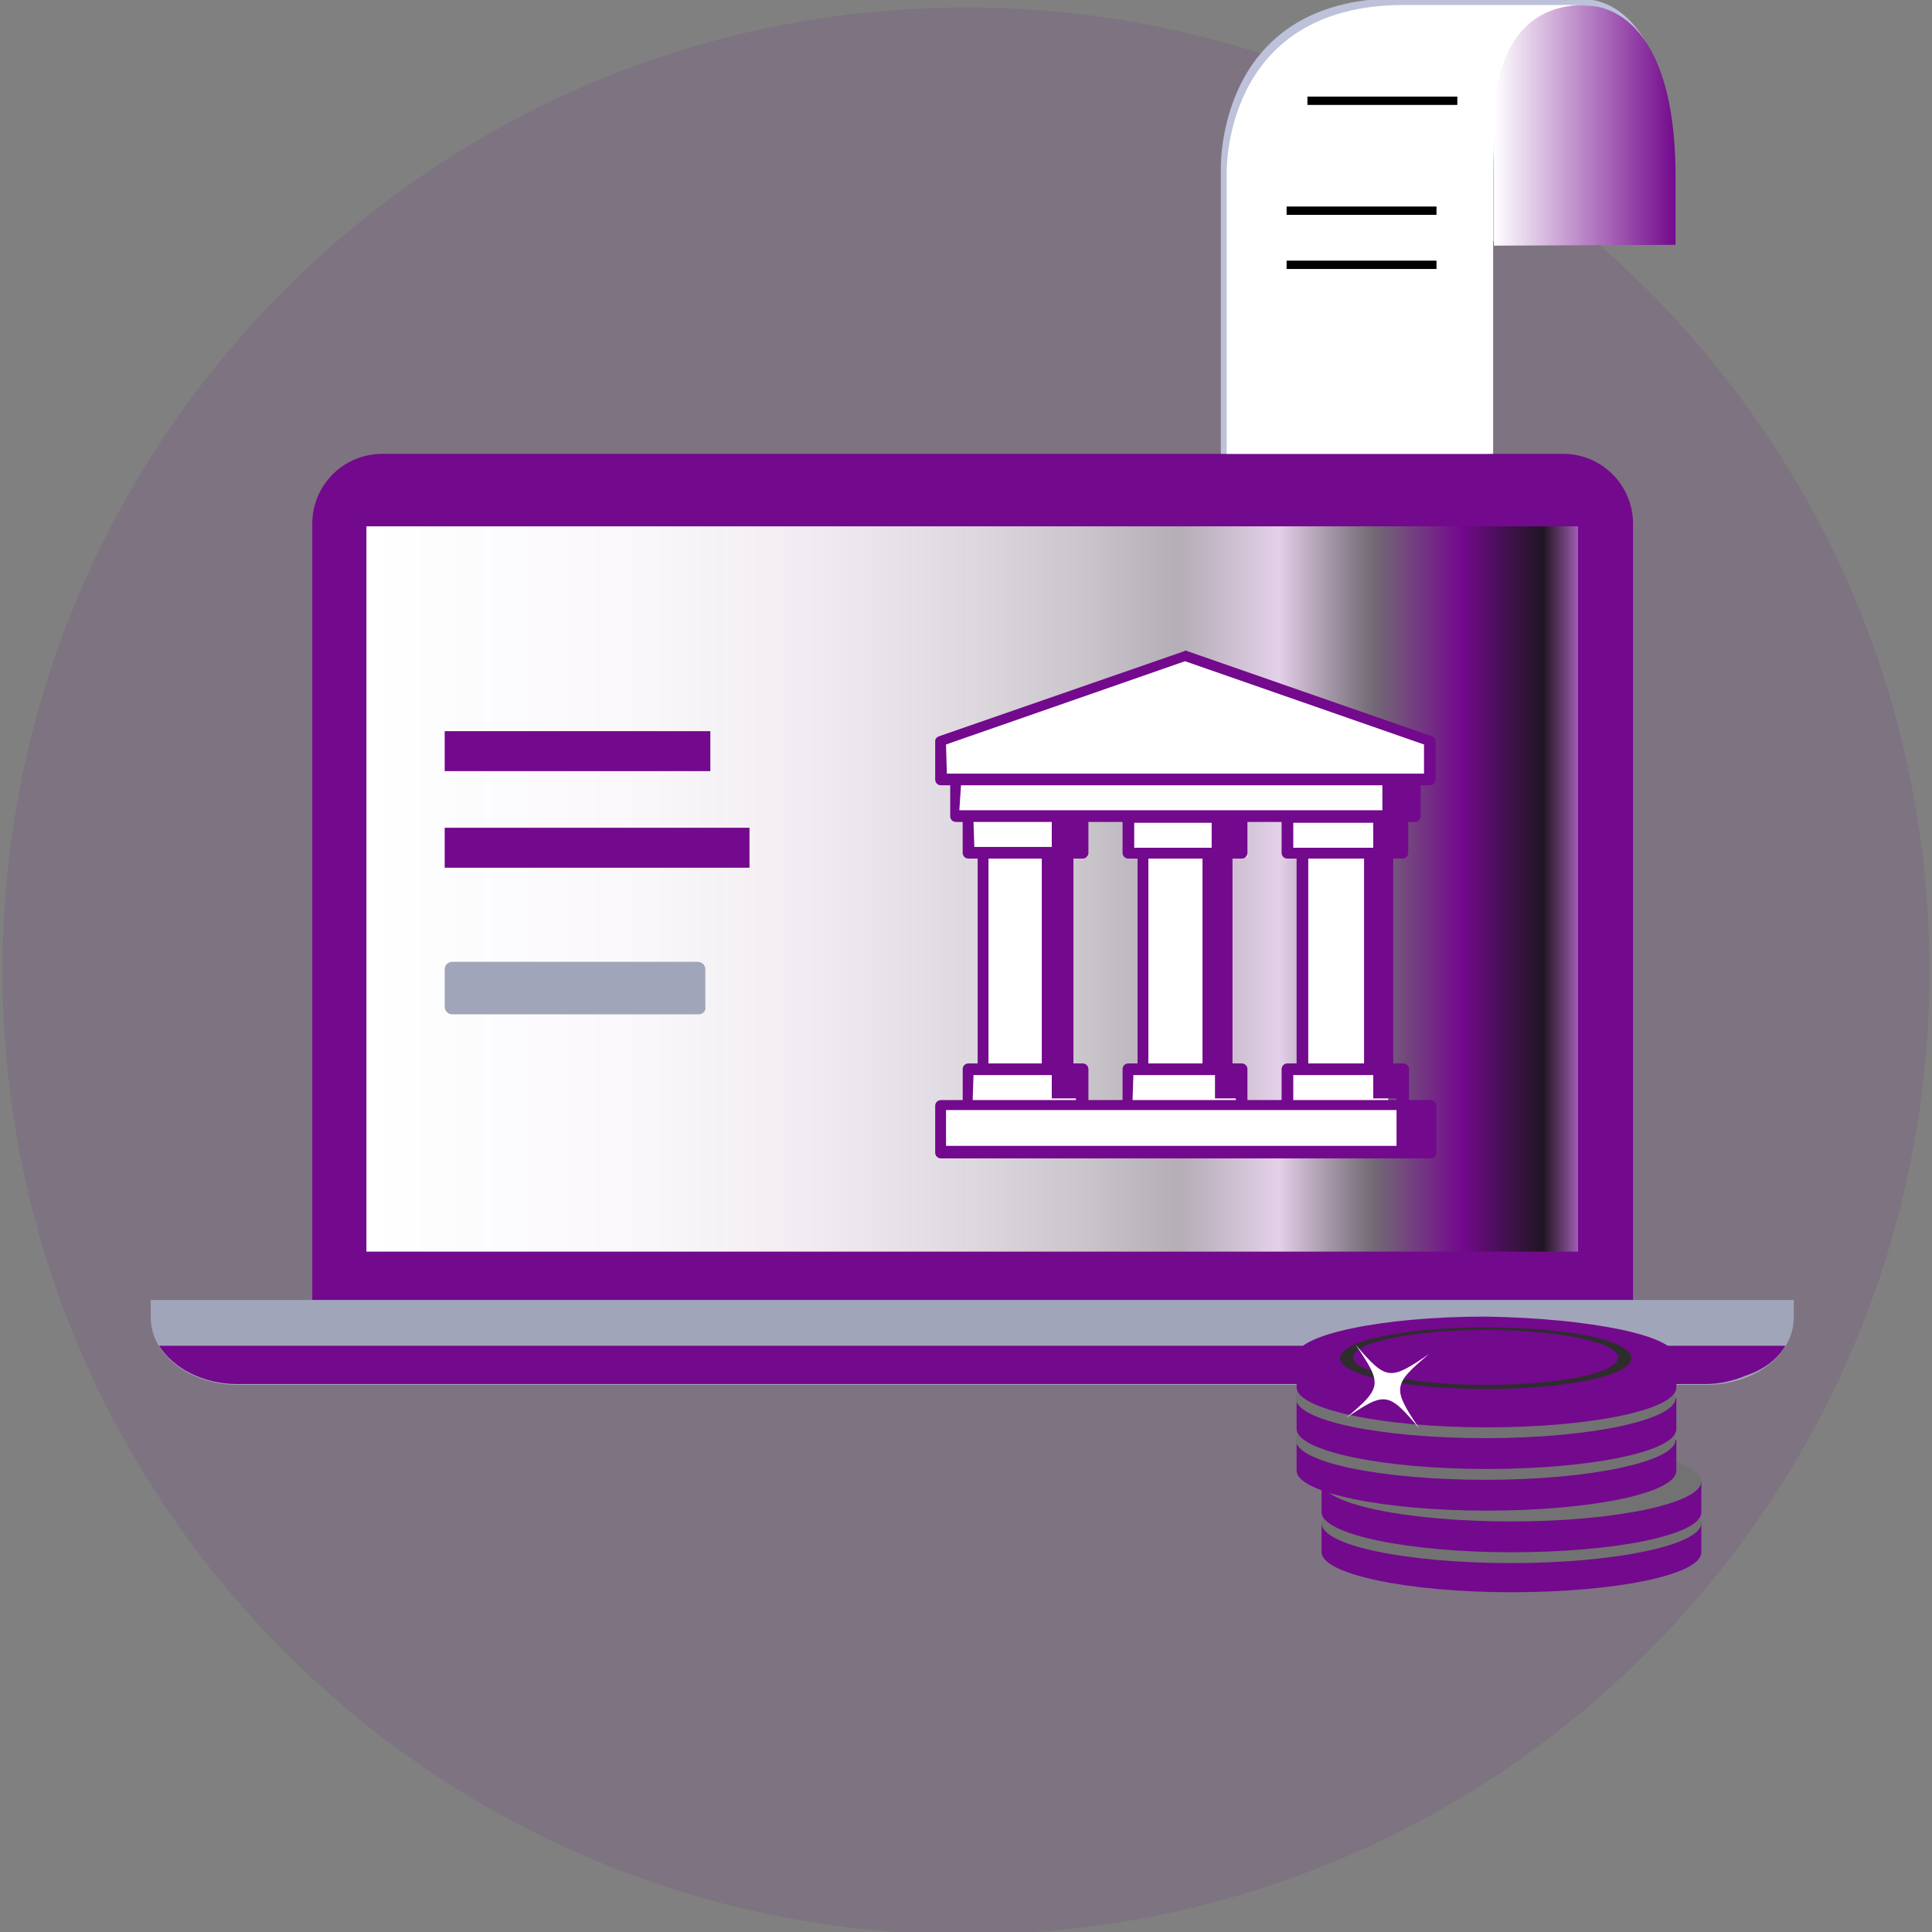 <?xml version="1.0" encoding="UTF-8"?> <!-- Generator: Adobe Illustrator 24.0.2, SVG Export Plug-In . SVG Version: 6.00 Build 0) --> <svg xmlns="http://www.w3.org/2000/svg" xmlns:xlink="http://www.w3.org/1999/xlink" id="Layer_1" x="0px" y="0px" viewBox="0 0 232 232" style="enable-background:new 0 0 232 232;" xml:space="preserve"><rect x="0" y="0" width="232" height="232" fill="#808080" stroke="none"/> <style type="text/css"> .st0{opacity:0.1;fill:#73098D;enable-background:new ;} .st1{fill-rule:evenodd;clip-rule:evenodd;fill:#73098D;} .st2{fill-rule:evenodd;clip-rule:evenodd;fill:#A1A5B9;} .st3{fill:url(#SVGID_1_);} .st4{fill:#FFFFFF;} .st5{fill:#73098D;} .st6{fill:#BDC1D9;} .st7{fill:url(#SVGID_2_);} .st8{fill:none;stroke:#000000;stroke-miterlimit:10;} .st9{fill:#727272;} .st10{fill:#FFD1C7;} .st11{fill:#2D2D2D;} .st12{fill:#A1A5B9;} </style> <path class="st0" d="M116,232.3c63.9,0,115.7-51.8,115.7-115.7S179.9,0.9,116,0.9S0.3,52.7,0.3,116.6 C0.3,180.4,52.1,232.3,116,232.3z"></path> <path class="st1" d="M196.1,156.9c0,4.7-3.8,8.4-8.4,8.4H45.9c-4.7,0-8.4-3.8-8.4-8.4v-94c0-4.7,3.8-8.4,8.4-8.4h141.8 c4.7,0,8.4,3.8,8.4,8.4V156.9z"></path> <path class="st2" d="M18.1,156.1v2.1c0,4.5,4.7,8.1,10.5,8.1h176.3c5.8,0,10.5-3.6,10.5-8.1v-2.1H18.1z"></path> <linearGradient id="SVGID_1_" gradientUnits="userSpaceOnUse" x1="234" y1="-998.75" x2="379.5" y2="-998.75" gradientTransform="matrix(1 0 0 -1 -190 -892)"> <stop offset="1.065558e-07" style="stop-color:#FFFFFF"></stop> <stop offset="0.237" style="stop-color:#FDFDFD;stop-opacity:0.976"></stop> <stop offset="0.374" style="stop-color:#F4F4F4;stop-opacity:0.963"></stop> <stop offset="0.485" style="stop-color:#E6E6E6;stop-opacity:0.952"></stop> <stop offset="0.583" style="stop-color:#D2D2D2;stop-opacity:0.942"></stop> <stop offset="0.671" style="stop-color:#B9B9B9;stop-opacity:0.933"></stop> <stop offset="0.753" style="stop-color:#E4D0E9"></stop> <stop offset="0.83" style="stop-color:#737373;stop-opacity:0.917"></stop> <stop offset="0.904" style="stop-color:#73098D"></stop> <stop offset="0.971" style="stop-color:#171717;stop-opacity:0.903"></stop> <stop offset="1" style="stop-color:#A35DB4"></stop> </linearGradient> <path class="st3" d="M189.5,63.2H44v87.1h145.5V63.2z"></path> <path class="st1" d="M214.4,161.6H19.1c1.7,2.7,5.3,4.6,9.4,4.6h176.3c1.7,0,3.4-0.4,4.8-1C212,164.4,213.5,163.1,214.4,161.6z"></path> <path class="st4" d="M166.6,102.3v-8.6h5.1l0.1-4.4l-29.9-10.6l-29.1,10.2v4.5c-0.2,0,1.3,0.1,1.3,0.1v4.6h1.8v4.6h1.6v25.8h-1.9 v4.4h-2.7v5.4h56v-5.4l-2.2-0.6v-4H165v-26L166.6,102.3L166.6,102.3z M136.9,128.3h-1.7v4.3h-4.6v-4.3h-1.9v-25.4h1.9v-4.5h4.6v4.5 h1.7V128.3z M156.1,128.3h-1.7v4.3h-4.6v-4.3h-1.9v-25.4h1.9v-4.5h4.6v4.5h1.7V128.3z"></path> <path class="st5" d="M168.4,103.1c0.4,0,0.7-0.3,0.7-0.7v-3.7h0.8c0.4,0,0.7-0.3,0.7-0.7v-3.7h1.1c0.4,0,0.7-0.3,0.7-0.7V89 c0-0.3-0.2-0.5-0.5-0.6l-29.3-10.2c-0.1-0.1-0.3-0.1-0.4,0l-29.4,10.2c-0.3,0.1-0.5,0.3-0.5,0.6v4.6c0,0.4,0.3,0.7,0.7,0.7h1.1V98 c0,0.4,0.3,0.7,0.7,0.7h0.8v3.7c0,0.4,0.3,0.7,0.7,0.7h1.1v24.6h-1.1c-0.4,0-0.7,0.3-0.7,0.7v3.7H113c-0.4,0-0.7,0.3-0.7,0.7v5.6 c0,0.4,0.3,0.7,0.7,0.7h58.8c0.4,0,0.7-0.3,0.7-0.7v-5.6c0-0.4-0.3-0.7-0.7-0.7h-2.6v-3.7c0-0.4-0.3-0.7-0.7-0.7h-1.2v-24.6H168.4z M167.7,101.8h-1.2h-10.1h-1.1v-3h12.4L167.7,101.8L167.7,101.8z M154.6,127.7c-0.4,0-0.7,0.3-0.7,0.7v3.7h-4.1v-3.7 c0-0.4-0.3-0.7-0.7-0.7H148v-24.6h1.1c0.4,0,0.7-0.3,0.7-0.7v-3.7h4.1v3.7c0,0.4,0.3,0.7,0.7,0.7h1.1v24.6 C155.7,127.7,154.6,127.7,154.6,127.7z M130.7,132.1v-3.7c0-0.4-0.3-0.7-0.7-0.7h-1.1v-24.6h1.1c0.4,0,0.7-0.3,0.7-0.7v-3.7h4.1v3.7 c0,0.4,0.3,0.7,0.7,0.7h1.1v24.6h-1.1c-0.4,0-0.7,0.3-0.7,0.7v3.7H130.7z M146.7,127.7h-8.8v-24.6h8.8V127.7z M147.4,101.8h-10.1 h-1.1v-3h12.4v3H147.4z M136.1,129.1h1.1h10.1h1.1v3H136L136.1,129.1z M113.6,89.4l28.7-10l28.7,10v3.5h-1.1h-55.1h-1.1L113.6,89.4 L113.6,89.4z M115.4,94.3h53.8v3h-0.8h-13.8h-5.5h-13.8h-5.5H116h-0.8L115.4,94.3z M116.9,98.7h12.4v3h-1.1h-10.1H117L116.9,98.7z M118.7,103.1h8.8v24.6h-8.8V103.1z M116.9,129.1h1.1h10.1h1.1v3h-12.4L116.9,129.1z M171,137.6h-57.4v-4.3h2.6H130h5.5h13.8h5.5 h13.8h2.6L171,137.6z M167.7,132.1h-12.4v-3h1.1h10.1h1.1L167.7,132.1z M165.9,127.7h-8.8v-24.6h8.8V127.7z"></path> <path class="st5" d="M127.9,102.3h-2.8v25.5h2.8V102.3z"></path> <path class="st5" d="M129.8,128.4h-3.5v3.5h3.5V128.4z"></path> <path class="st5" d="M129.8,98.3h-3.5v3.5h3.5V98.3z"></path> <path class="st5" d="M149,98.3h-3.5v3.5h3.5V98.3z"></path> <path class="st5" d="M168.4,98.3h-3.5v3.5h3.5V98.3z"></path> <path class="st5" d="M169.5,94.1H166v3.5h3.5V94.1z"></path> <path class="st5" d="M149.4,128.4h-3.5v3.5h3.5V128.4z"></path> <path class="st5" d="M168.4,128.4h-3.5v3.5h3.5V128.4z"></path> <path class="st5" d="M171.2,132.9h-3.5v5.1h3.5V132.9z"></path> <path class="st5" d="M147.2,102.3h-2.8v25.5h2.8V102.3z"></path> <path class="st5" d="M166.6,102.3h-2.8v25.5h2.8V102.3z"></path> <path class="st6" d="M178.6,54.5c0-0.8,0-25.8,0-34c0-21.5,11.2-20.7,11.2-20.7c-2.5,0-6.3,0-21.9,0c-22.1,0-21.3,20.7-21.3,20.7 s0,33.2,0,34"></path> <path class="st6" d="M178.7,29h22c0-21.7,0,0,0-8.3c0-21.7-10.6-20.8-10.6-20.8S179.6-1.4,178.9,15C178.2,31.3,178.7,29,178.7,29z"></path> <path class="st4" d="M179.3,54.5c0-0.8,0-25.2,0-33.4c0-21.3,10.6-20.5,10.6-20.5c-2.5,0-5.7,0-21.3,0c-22.1,0-21.3,20.5-21.3,20.5 s0,32.6,0,33.4"></path> <linearGradient id="SVGID_2_" gradientUnits="userSpaceOnUse" x1="179.4" y1="15.074" x2="201.2" y2="15.074"> <stop offset="0" style="stop-color:#FFFFFF"></stop> <stop offset="1" style="stop-color:#73098D"></stop> </linearGradient> <path class="st7" d="M179.4,29.5l21.8-0.1c0-21.3,0,0,0-8.2c0-21.3-10.6-20.5-10.6-20.5S179.4-1,179.4,15.2 C179.4,24.4,179.4,29.5,179.4,29.5z"></path> <path class="st8" d="M172.5,31.8h-18"></path> <path class="st8" d="M172.5,25.3h-18"></path> <path class="st8" d="M175,12.1h-18"></path> <path class="st5" d="M158.7,186.4c0,2.6,10.2,4.8,22.8,4.8s22.8-2.1,22.8-4.8v-3.6h-45.6L158.7,186.4L158.7,186.4z"></path> <path class="st9" d="M204.3,182.9c0,2.6-10.2,4.8-22.8,4.8s-22.8-2.1-22.8-4.8c0-2.6,10.2-4.8,22.8-4.8S204.3,180.1,204.3,182.9z"></path> <path class="st10" d="M195.8,182.9c0,1.6-6.4,3-14.3,3c-7.9,0-14.3-1.3-14.3-3c0-1.6,6.4-3,14.3-3 C189.4,179.9,195.8,181.1,195.8,182.9z"></path> <path class="st5" d="M158.7,181.6c0,2.6,10.2,4.8,22.8,4.8s22.8-2.1,22.8-4.8v-3.7h-45.6L158.7,181.6L158.7,181.6z"></path> <path class="st9" d="M204.3,177.9c0,2.6-10.2,4.8-22.8,4.8s-22.8-2.1-22.8-4.8c0-2.6,10.2-4.8,22.8-4.8S204.3,175.3,204.3,177.9z"></path> <path class="st10" d="M195.8,177.9c0,1.6-6.4,3-14.3,3c-7.9,0-14.3-1.3-14.3-3c0-1.6,6.4-3,14.3-3 C189.4,174.9,195.8,176.3,195.8,177.9z"></path> <path class="st5" d="M155.7,176.6c0,2.6,10.2,4.8,22.8,4.8s22.8-2.1,22.8-4.8v-3.7h-45.6L155.7,176.6L155.7,176.6z"></path> <path class="st9" d="M201.2,172.9c0,2.6-10.2,4.8-22.8,4.8s-22.8-2.1-22.8-4.8c0-2.6,10.2-4.8,22.8-4.8 C191,168.1,201.2,170.3,201.2,172.9z"></path> <path class="st10" d="M192.7,172.9c0,1.6-6.4,3-14.3,3c-7.9,0-14.3-1.3-14.3-3c0-1.6,6.4-3,14.3-3S192.7,171.3,192.7,172.9z"></path> <path class="st5" d="M155.7,171.6c0,2.6,10.2,4.8,22.8,4.8s22.8-2.1,22.8-4.8v-3.7h-45.6L155.7,171.6L155.7,171.6z"></path> <path class="st9" d="M201.2,167.9c0,2.6-10.2,4.8-22.8,4.8s-22.8-2.1-22.8-4.8c0-2.6,10.2-4.8,22.8-4.8S201.2,165.4,201.2,167.9z"></path> <path class="st10" d="M192.7,167.9c0,1.6-6.4,3-14.3,3c-7.9,0-14.3-1.3-14.3-3c0-1.6,6.4-3,14.3-3S192.7,166.3,192.7,167.9z"></path> <path class="st5" d="M155.7,166.6c0,2.6,10.2,4.8,22.8,4.8s22.8-2.1,22.8-4.8v-3.7h-45.6L155.7,166.6L155.7,166.6z"></path> <path class="st5" d="M201.2,162.9c0,2.6-10.2,4.8-22.8,4.8s-22.8-2.1-22.8-4.8c0-2.6,10.2-4.8,22.8-4.8 C191,158.3,201.2,160.4,201.2,162.9z"></path> <path class="st5" d="M192.7,162.9c0,1.6-6.4,3-14.3,3c-7.9,0-14.3-1.3-14.3-3c0-1.6,6.4-3,14.3-3S192.7,161.4,192.7,162.9z"></path> <path class="st11" d="M178.4,159.4c-9.7,0-17.5,1.6-17.5,3.7c0,2,7.8,3.7,17.5,3.7s17.5-1.6,17.5-3.7 C195.9,160.9,188.1,159.4,178.4,159.4z M178.4,166.3c-8.8,0-15.9-1.5-15.9-3.3s7.1-3.3,15.9-3.3c8.8,0,15.9,1.5,15.9,3.3 C194.3,164.9,187.2,166.3,178.4,166.3z"></path> <path class="st4" d="M171.6,162.6c-4.4,3.7-4.4,4.1-1.2,8.9c-3.7-4.4-4.1-4.4-8.8-1.2c4.4-3.7,4.4-4.1,1.2-8.8 C166.5,165.8,166.9,165.8,171.6,162.6z"></path> <path class="st5" d="M85.3,87.8H53.4v4.8h31.9V87.8z"></path> <path class="st12" d="M83.9,121.8H54.3c-0.5,0-0.9-0.4-0.9-0.9v-4.5c0-0.5,0.4-0.9,0.9-0.9h29.5c0.5,0,0.9,0.4,0.9,0.9v4.5 C84.8,121.4,84.4,121.8,83.9,121.8z"></path> <path class="st5" d="M90,99.4H53.4v4.8H90V99.4z"></path> </svg> 
